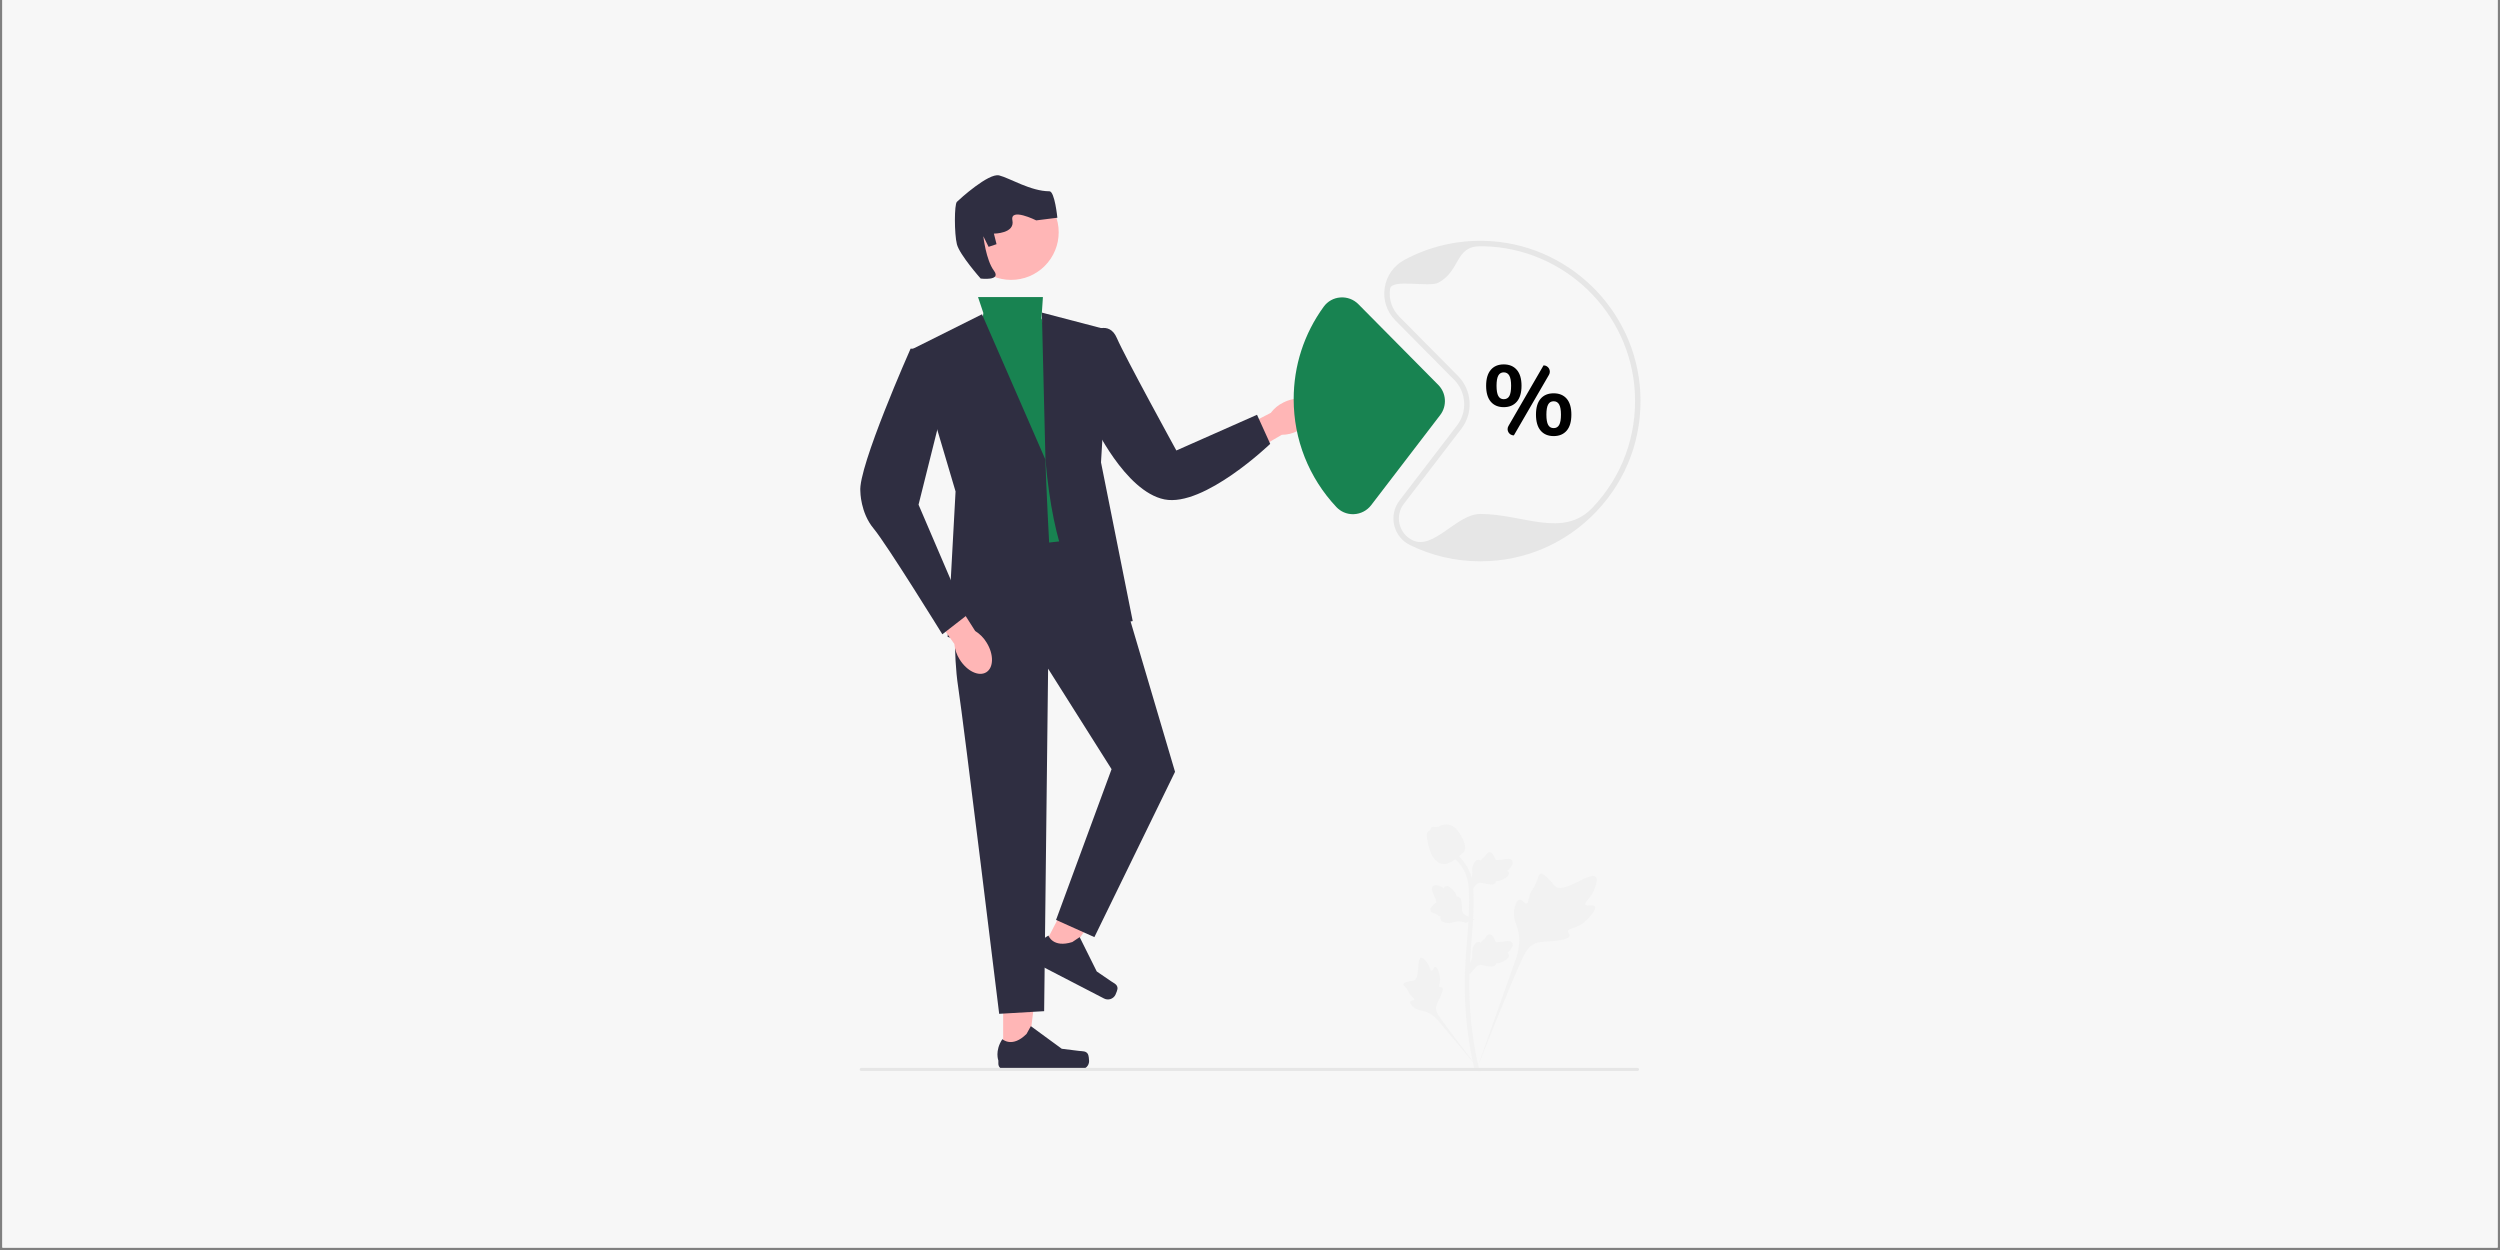 <svg xmlns="http://www.w3.org/2000/svg" xmlns:xlink="http://www.w3.org/1999/xlink" width="700" zoomAndPan="magnify" viewBox="0 0 525 262.5" height="350" preserveAspectRatio="xMidYMid meet" version="1.0"><rect x="0" y="0" width="525" height="262.5" fill="#808080" stroke="none"/><defs><clipPath id="28a174829b"><path d="M 0.5 0 L 524.5 0 L 524.5 262 L 0.5 262 Z M 0.5 0 " clip-rule="nonzero"/></clipPath><clipPath id="b09682828d"><path d="M 294.523 201 L 311.344 201 L 311.344 225.293 L 294.523 225.293 Z M 294.523 201 " clip-rule="nonzero"/></clipPath><clipPath id="e317d476e4"><path d="M 200.395 36.797 L 222.066 36.797 L 222.066 58.871 L 200.395 58.871 Z M 200.395 36.797 " clip-rule="nonzero"/></clipPath><clipPath id="db4eb71050"><path d="M 180.527 73.102 L 202.984 73.102 L 202.984 133.266 L 180.527 133.266 Z M 180.527 73.102 " clip-rule="nonzero"/></clipPath><clipPath id="41207bbbd1"><path d="M 180.527 224.156 L 344.336 224.156 L 344.336 225 L 180.527 225 Z M 180.527 224.156 " clip-rule="nonzero"/></clipPath><clipPath id="335639a1ed"><path d="M 290.641 50.461 L 344.52 50.461 L 344.52 118 L 290.641 118 Z M 290.641 50.461 " clip-rule="nonzero"/></clipPath></defs><g clip-path="url(#28a174829b)"><path fill="#ffffff" d="M 0.5 0 L 524.5 0 L 524.5 262 L 0.5 262 Z M 0.5 0 " fill-opacity="1" fill-rule="nonzero"/><path fill="#f7f7f7" d="M 0.5 0 L 524.5 0 L 524.5 262 L 0.5 262 Z M 0.5 0 " fill-opacity="1" fill-rule="nonzero"/></g><path fill="#f2f2f2" d="M 334.926 190.391 C 334.602 189.848 333.207 190.43 332.949 189.934 C 332.695 189.441 333.992 188.691 334.734 186.98 C 334.867 186.672 335.707 184.723 335.086 184.121 C 333.902 182.984 328.496 187.684 326.602 186.145 C 326.188 185.809 325.895 185.133 324.637 184.039 C 324.137 183.605 323.836 183.41 323.543 183.48 C 323.125 183.586 323.094 184.141 322.648 185.234 C 321.98 186.875 321.586 186.773 321.195 188.082 C 320.906 189.055 320.973 189.617 320.633 189.727 C 320.152 189.883 319.711 188.855 319.102 188.945 C 318.477 189.039 318.102 190.238 317.984 191.137 C 317.758 192.824 318.379 193.934 318.723 195.102 C 319.094 196.375 319.316 198.305 318.453 201.043 L 309.938 225.047 C 311.816 220.121 317.262 206.617 319.551 201.602 C 320.211 200.152 320.941 198.684 322.438 198.102 C 323.879 197.543 325.859 197.879 328.383 197.27 C 328.676 197.199 329.496 196.992 329.598 196.508 C 329.684 196.113 329.203 195.891 329.277 195.516 C 329.375 195.016 330.324 195.012 331.484 194.434 C 332.305 194.027 332.816 193.543 333.254 193.129 C 333.387 193.004 335.355 191.117 334.926 190.391 Z M 334.926 190.391 " fill-opacity="1" fill-rule="nonzero"/><g clip-path="url(#b09682828d)"><path fill="#f2f2f2" d="M 301.414 203.027 C 301.055 203.027 300.938 203.883 300.621 203.867 C 300.305 203.848 300.312 202.996 299.684 202.137 C 299.57 201.984 298.859 201.008 298.387 201.141 C 297.484 201.391 298.23 205.402 296.93 205.891 C 296.645 205.996 296.23 205.945 295.328 206.246 C 294.973 206.363 294.789 206.457 294.738 206.621 C 294.672 206.855 294.934 207.031 295.34 207.566 C 295.953 208.367 295.789 208.531 296.32 209.102 C 296.715 209.523 297.012 209.652 296.965 209.852 C 296.902 210.133 296.27 210.055 296.141 210.379 C 296.004 210.711 296.484 211.242 296.895 211.559 C 297.656 212.156 298.379 212.172 299.051 212.344 C 299.781 212.527 300.793 212.973 301.887 214.188 L 311.211 225.293 C 309.336 222.949 304.281 216.379 302.48 213.809 C 301.957 213.066 301.449 212.285 301.594 211.383 C 301.738 210.516 302.473 209.637 302.902 208.227 C 302.953 208.059 303.086 207.598 302.879 207.41 C 302.711 207.25 302.461 207.422 302.301 207.281 C 302.082 207.086 302.355 206.621 302.406 205.883 C 302.441 205.363 302.352 204.973 302.273 204.637 C 302.254 204.535 301.895 203.027 301.414 203.027 Z M 301.414 203.027 " fill-opacity="1" fill-rule="nonzero"/></g><path fill="#f2f2f2" d="M 308.602 204.641 L 308.387 202.703 L 308.484 202.559 C 308.945 201.875 309.18 201.215 309.18 200.582 C 309.18 200.484 309.176 200.383 309.172 200.281 C 309.152 199.875 309.129 199.375 309.391 198.789 C 309.539 198.461 309.949 197.707 310.57 197.801 C 310.738 197.824 310.863 197.898 310.961 197.988 C 310.973 197.965 310.988 197.945 311.004 197.918 C 311.199 197.625 311.352 197.5 311.5 197.379 C 311.609 197.281 311.73 197.188 311.91 196.957 C 311.992 196.859 312.055 196.77 312.109 196.695 C 312.27 196.473 312.477 196.207 312.848 196.211 C 313.242 196.23 313.449 196.555 313.586 196.773 C 313.832 197.156 313.941 197.438 314.016 197.621 C 314.043 197.688 314.074 197.762 314.086 197.785 C 314.215 197.973 315.25 197.801 315.641 197.734 C 316.516 197.59 317.273 197.465 317.582 198.016 C 317.809 198.41 317.641 198.934 317.074 199.609 C 316.898 199.82 316.711 199.98 316.547 200.105 C 316.684 200.188 316.809 200.312 316.855 200.512 C 316.977 200.98 316.57 201.453 315.656 201.914 C 315.43 202.027 315.125 202.18 314.695 202.258 C 314.496 202.289 314.312 202.301 314.16 202.305 C 314.156 202.395 314.133 202.492 314.078 202.59 C 313.918 202.887 313.586 203.027 313.082 202.992 C 312.527 202.965 312.07 202.855 311.668 202.766 C 311.316 202.684 311.016 202.617 310.777 202.633 C 310.336 202.668 309.996 203.02 309.598 203.477 Z M 308.602 204.641 " fill-opacity="1" fill-rule="nonzero"/><path fill="#f2f2f2" d="M 309.609 193.102 L 307.789 193.805 L 307.625 193.742 C 306.848 193.473 306.148 193.414 305.539 193.57 C 305.441 193.598 305.344 193.625 305.25 193.656 C 304.863 193.777 304.383 193.926 303.75 193.82 C 303.395 193.766 302.562 193.555 302.492 192.934 C 302.473 192.766 302.516 192.621 302.578 192.508 C 302.555 192.5 302.527 192.492 302.5 192.484 C 302.168 192.371 302.004 192.254 301.852 192.145 C 301.73 192.059 301.609 191.969 301.34 191.848 C 301.223 191.797 301.121 191.758 301.035 191.727 C 300.781 191.625 300.469 191.492 300.379 191.133 C 300.297 190.746 300.562 190.465 300.734 190.277 C 301.047 189.941 301.289 189.766 301.445 189.645 C 301.504 189.602 301.57 189.555 301.59 189.531 C 301.738 189.363 301.309 188.406 301.148 188.047 C 300.781 187.234 300.469 186.535 300.922 186.094 C 301.25 185.777 301.797 185.805 302.594 186.18 C 302.844 186.297 303.043 186.438 303.207 186.566 C 303.254 186.414 303.344 186.262 303.523 186.164 C 303.949 185.93 304.504 186.199 305.184 186.969 C 305.352 187.16 305.578 187.414 305.758 187.809 C 305.844 187.996 305.895 188.172 305.938 188.32 C 306.027 188.301 306.129 188.297 306.238 188.324 C 306.562 188.402 306.785 188.691 306.879 189.188 C 306.992 189.73 307.004 190.199 307.016 190.613 C 307.027 190.973 307.039 191.281 307.117 191.508 C 307.262 191.926 307.688 192.164 308.234 192.434 Z M 309.609 193.102 " fill-opacity="1" fill-rule="nonzero"/><path fill="#f2f2f2" d="M 308.602 187.391 L 308.387 185.453 L 308.484 185.305 C 308.945 184.625 309.18 183.965 309.18 183.332 C 309.18 183.234 309.176 183.133 309.172 183.031 C 309.152 182.625 309.129 182.125 309.391 181.539 C 309.539 181.211 309.949 180.457 310.57 180.551 C 310.738 180.57 310.863 180.648 310.961 180.738 C 310.973 180.719 310.988 180.695 311.004 180.668 C 311.199 180.375 311.352 180.25 311.5 180.125 C 311.609 180.035 311.73 179.938 311.91 179.707 C 311.992 179.609 312.055 179.52 312.109 179.445 C 312.27 179.223 312.477 178.957 312.848 178.961 C 313.242 178.98 313.449 179.305 313.586 179.523 C 313.832 179.91 313.941 180.188 314.016 180.371 C 314.043 180.438 314.074 180.512 314.086 180.535 C 314.215 180.723 315.25 180.551 315.641 180.484 C 316.516 180.34 317.273 180.211 317.582 180.766 C 317.809 181.16 317.641 181.684 317.074 182.359 C 316.898 182.57 316.711 182.73 316.547 182.855 C 316.684 182.938 316.809 183.062 316.855 183.262 C 316.977 183.73 316.57 184.203 315.656 184.664 C 315.43 184.777 315.125 184.934 314.695 185.004 C 314.496 185.039 314.312 185.047 314.16 185.055 C 314.156 185.145 314.133 185.242 314.078 185.34 C 313.918 185.637 313.586 185.777 313.082 185.742 C 312.527 185.711 312.07 185.605 311.668 185.516 C 311.316 185.434 311.016 185.367 310.777 185.383 C 310.336 185.418 309.996 185.77 309.598 186.227 Z M 308.602 187.391 " fill-opacity="1" fill-rule="nonzero"/><path fill="#f2f2f2" d="M 310.586 225.016 L 310.18 224.758 L 310.082 224.289 L 310.18 224.758 L 309.707 224.812 C 309.699 224.77 309.672 224.668 309.633 224.512 C 309.422 223.645 308.777 221.008 308.238 216.852 C 307.859 213.953 307.648 210.973 307.602 207.992 C 307.559 205.008 307.699 202.746 307.812 200.93 C 307.898 199.559 308.004 198.254 308.105 196.984 C 308.379 193.59 308.633 190.383 308.441 186.832 C 308.402 186.039 308.312 184.387 307.348 182.633 C 306.789 181.613 306.02 180.711 305.059 179.945 L 305.656 179.195 C 306.715 180.039 307.566 181.043 308.188 182.172 C 309.258 184.117 309.352 185.918 309.398 186.781 C 309.594 190.395 309.336 193.633 309.059 197.059 C 308.961 198.328 308.855 199.625 308.77 200.988 C 308.66 202.789 308.52 205.031 308.562 207.977 C 308.605 210.922 308.816 213.867 309.188 216.73 C 309.719 220.832 310.355 223.43 310.566 224.281 C 310.676 224.738 310.699 224.832 310.586 225.016 Z M 310.586 225.016 " fill-opacity="1" fill-rule="nonzero"/><path fill="#f2f2f2" d="M 303.301 181.469 C 303.262 181.469 303.223 181.469 303.184 181.465 C 302.367 181.422 301.613 180.934 300.938 180.012 C 300.621 179.582 300.457 179.09 300.137 178.105 C 300.086 177.953 299.844 177.184 299.695 176.125 C 299.598 175.434 299.609 175.145 299.746 174.887 C 299.898 174.605 300.145 174.406 300.422 174.273 C 300.41 174.18 300.418 174.086 300.461 173.988 C 300.621 173.59 301.059 173.645 301.293 173.668 C 301.41 173.684 301.559 173.703 301.719 173.691 C 301.973 173.684 302.105 173.605 302.312 173.496 C 302.508 173.387 302.75 173.254 303.113 173.18 C 303.824 173.031 304.422 173.23 304.617 173.301 C 305.656 173.645 306.168 174.449 306.758 175.383 C 306.875 175.57 307.281 176.25 307.547 177.184 C 307.742 177.859 307.715 178.16 307.656 178.379 C 307.539 178.84 307.258 179.102 306.551 179.68 C 305.812 180.285 305.441 180.59 305.125 180.773 C 304.387 181.199 303.922 181.469 303.301 181.469 Z M 303.301 181.469 " fill-opacity="1" fill-rule="nonzero"/><path fill="#ffb6b6" d="M 272.5 90.496 C 275.094 89.203 276.523 86.812 275.699 85.164 C 274.875 83.516 272.105 83.227 269.512 84.523 C 268.469 85.027 267.562 85.773 266.867 86.699 L 255.953 92.332 L 258.703 97.398 L 269.172 91.309 C 270.328 91.309 271.473 91.031 272.5 90.496 Z M 272.5 90.496 " fill-opacity="1" fill-rule="nonzero"/><path fill="#ffb6b6" d="M 210.664 221.473 L 215.859 221.473 L 218.332 201.43 L 210.66 201.43 Z M 210.664 221.473 " fill-opacity="1" fill-rule="nonzero"/><path fill="#2f2e41" d="M 228.461 221.355 C 228.625 221.625 228.711 222.508 228.711 222.824 C 228.711 223.797 227.922 224.586 226.945 224.586 L 210.859 224.586 C 210.191 224.586 209.656 224.051 209.656 223.383 L 209.656 222.715 C 209.656 222.715 208.859 220.699 210.496 218.219 C 210.496 218.219 212.535 220.164 215.578 217.117 L 216.477 215.492 L 222.973 220.242 L 226.57 220.688 C 227.359 220.785 228.059 220.672 228.461 221.355 Z M 228.461 221.355 " fill-opacity="1" fill-rule="nonzero"/><path fill="#ffb6b6" d="M 218.82 199.434 L 223.434 201.824 L 234.844 185.16 L 228.035 181.637 Z M 218.82 199.434 " fill-opacity="1" fill-rule="nonzero"/><path fill="#2f2e41" d="M 234.684 207.516 C 234.699 207.832 234.371 208.652 234.227 208.934 C 233.777 209.797 232.715 210.137 231.852 209.688 L 217.562 202.289 C 216.973 201.984 216.742 201.258 217.047 200.668 L 217.355 200.074 C 217.355 200.074 217.574 197.918 220.172 196.469 C 220.172 196.469 221.086 199.129 225.188 197.828 L 226.73 196.797 L 230.316 204.004 L 233.309 206.051 C 233.965 206.5 234.637 206.723 234.684 207.516 Z M 234.684 207.516 " fill-opacity="1" fill-rule="nonzero"/><path fill="#188351" d="M 205.387 62.387 L 219.012 62.387 L 218.715 66.828 L 227.598 95.156 L 229.266 114.039 L 212.605 116.816 L 204.832 81.824 L 206.5 65.719 Z M 205.387 62.387 " fill-opacity="1" fill-rule="nonzero"/><path fill="#2f2e41" d="M 206.223 65.996 L 191.781 73.215 L 200.668 103.207 L 199.004 133.758 C 199.004 133.758 221.77 140.977 220.656 120.426 C 219.547 99.875 219.547 96.543 219.547 96.543 Z M 206.223 65.996 " fill-opacity="1" fill-rule="nonzero"/><path fill="#2f2e41" d="M 229.266 69.738 C 229.266 69.738 232.875 67.105 234.543 70.996 C 236.207 74.883 247.035 94.602 247.035 94.602 L 263.973 87.102 L 266.746 93.211 C 266.746 93.211 252.867 106.543 244.535 104.875 C 236.207 103.207 229.543 88.77 229.543 88.77 Z M 229.266 69.738 " fill-opacity="1" fill-rule="nonzero"/><path fill="#2f2e41" d="M 200.668 128.203 C 200.668 128.203 200.113 137.09 201.223 144.309 C 202.332 151.527 209.828 212.902 209.828 212.902 L 219.27 212.348 L 220.102 140.422 L 233.43 161.527 L 221.77 193.184 L 229.82 196.797 L 246.758 162.082 L 235.098 122.648 L 231.766 112.652 L 206.777 115.43 Z M 200.668 128.203 " fill-opacity="1" fill-rule="nonzero"/><path fill="#2f2e41" d="M 237.871 130.422 C 237.871 130.422 222.879 134.867 219.547 96.543 L 218.793 65.645 L 232.875 69.328 L 231.211 97.098 Z M 237.871 130.422 " fill-opacity="1" fill-rule="nonzero"/><path fill="#ffb6b6" d="M 222.324 48.777 C 222.324 49.105 222.309 49.434 222.277 49.758 C 222.246 50.086 222.195 50.41 222.133 50.73 C 222.07 51.051 221.988 51.367 221.895 51.68 C 221.797 51.996 221.688 52.305 221.562 52.605 C 221.438 52.906 221.297 53.203 221.145 53.492 C 220.988 53.781 220.82 54.059 220.641 54.332 C 220.457 54.605 220.262 54.867 220.055 55.121 C 219.848 55.375 219.629 55.617 219.398 55.848 C 219.164 56.078 218.922 56.301 218.672 56.508 C 218.418 56.715 218.156 56.91 217.883 57.09 C 217.609 57.273 217.328 57.441 217.039 57.598 C 216.754 57.75 216.457 57.891 216.156 58.016 C 215.852 58.141 215.543 58.25 215.23 58.348 C 214.918 58.441 214.602 58.52 214.281 58.582 C 213.957 58.648 213.637 58.695 213.309 58.727 C 212.984 58.762 212.656 58.777 212.328 58.777 C 212 58.777 211.676 58.762 211.348 58.727 C 211.023 58.695 210.699 58.648 210.379 58.582 C 210.059 58.52 209.742 58.441 209.426 58.348 C 209.113 58.25 208.805 58.141 208.504 58.016 C 208.203 57.891 207.906 57.75 207.617 57.598 C 207.328 57.441 207.047 57.273 206.777 57.09 C 206.504 56.91 206.242 56.715 205.988 56.508 C 205.734 56.301 205.492 56.078 205.262 55.848 C 205.031 55.617 204.809 55.375 204.602 55.121 C 204.395 54.867 204.199 54.605 204.02 54.332 C 203.836 54.059 203.668 53.781 203.512 53.492 C 203.359 53.203 203.219 52.906 203.094 52.605 C 202.969 52.305 202.859 51.996 202.766 51.68 C 202.668 51.367 202.59 51.051 202.523 50.73 C 202.461 50.41 202.414 50.086 202.383 49.758 C 202.348 49.434 202.332 49.105 202.332 48.777 C 202.332 48.453 202.348 48.125 202.383 47.797 C 202.414 47.473 202.461 47.148 202.523 46.828 C 202.59 46.508 202.668 46.191 202.766 45.875 C 202.859 45.562 202.969 45.254 203.094 44.953 C 203.219 44.652 203.359 44.355 203.512 44.066 C 203.668 43.777 203.836 43.496 204.02 43.223 C 204.199 42.953 204.395 42.691 204.602 42.438 C 204.809 42.184 205.031 41.941 205.262 41.711 C 205.492 41.477 205.734 41.258 205.988 41.051 C 206.242 40.844 206.504 40.648 206.777 40.465 C 207.047 40.285 207.328 40.117 207.617 39.961 C 207.906 39.809 208.203 39.668 208.504 39.543 C 208.805 39.418 209.113 39.305 209.426 39.211 C 209.742 39.117 210.059 39.039 210.379 38.973 C 210.699 38.91 211.023 38.863 211.348 38.832 C 211.676 38.797 212 38.781 212.328 38.781 C 212.656 38.781 212.984 38.797 213.309 38.832 C 213.637 38.863 213.957 38.91 214.281 38.973 C 214.602 39.039 214.918 39.117 215.23 39.211 C 215.543 39.305 215.852 39.418 216.156 39.543 C 216.457 39.668 216.754 39.809 217.039 39.961 C 217.328 40.117 217.609 40.285 217.883 40.465 C 218.156 40.648 218.418 40.844 218.672 41.051 C 218.922 41.258 219.164 41.477 219.398 41.711 C 219.629 41.941 219.848 42.184 220.055 42.438 C 220.262 42.691 220.457 42.953 220.641 43.223 C 220.82 43.496 220.988 43.777 221.145 44.066 C 221.297 44.355 221.438 44.652 221.562 44.953 C 221.688 45.254 221.797 45.562 221.895 45.875 C 221.988 46.191 222.07 46.508 222.133 46.828 C 222.195 47.148 222.246 47.473 222.277 47.797 C 222.309 48.125 222.324 48.453 222.324 48.777 Z M 222.324 48.777 " fill-opacity="1" fill-rule="nonzero"/><g clip-path="url(#e317d476e4)"><path fill="#2f2e41" d="M 205.941 58.496 C 205.941 58.496 201.5 53.5 200.945 51.277 C 200.391 49.059 200.391 42.945 200.945 42.391 C 201.5 41.836 207.609 36.281 209.828 36.836 C 212.051 37.395 216.453 40.168 220.383 40.168 C 221.492 40.168 222.047 45.723 222.047 45.723 L 217.605 46.281 C 217.605 46.281 212.051 43.504 212.605 46.281 C 213.16 49.059 208.719 49.059 208.719 49.059 L 209.273 51.277 L 207.609 51.836 L 206.5 49.613 C 206.5 49.613 207.055 54.609 208.719 56.832 C 210.387 59.055 205.941 58.496 205.941 58.496 Z M 205.941 58.496 " fill-opacity="1" fill-rule="nonzero"/></g><path fill="#ffb6b6" d="M 201.516 138.465 C 203.039 140.934 205.547 142.145 207.117 141.176 C 208.688 140.203 208.723 137.418 207.195 134.953 C 206.602 133.961 205.777 133.125 204.793 132.516 L 198.203 122.148 L 193.406 125.344 L 200.41 135.223 C 200.516 136.379 200.895 137.488 201.516 138.465 Z M 201.516 138.465 " fill-opacity="1" fill-rule="nonzero"/><g clip-path="url(#db4eb71050)"><path fill="#2f2e41" d="M 194.004 73.215 L 191.227 73.215 C 191.227 73.215 180.121 98.211 180.676 103.207 C 180.676 103.207 180.676 107.652 183.453 110.984 C 186.23 114.316 197.891 133.199 197.891 133.199 L 202.891 129.312 L 192.895 105.984 L 199.004 81.547 Z M 194.004 73.215 " fill-opacity="1" fill-rule="nonzero"/></g><g clip-path="url(#41207bbbd1)"><path fill="#e6e6e6" d="M 344.199 224.578 C 344.199 224.754 344.059 224.898 343.879 224.898 L 180.859 224.898 C 180.68 224.898 180.539 224.754 180.539 224.578 C 180.539 224.398 180.68 224.258 180.859 224.258 L 343.879 224.258 C 344.059 224.258 344.199 224.398 344.199 224.578 Z M 344.199 224.578 " fill-opacity="1" fill-rule="nonzero"/></g><path fill="#188351" d="M 284.109 107.98 C 282.797 107.98 281.547 107.445 280.648 106.488 C 274.859 100.332 271.672 92.289 271.672 83.836 C 271.672 76.797 273.855 70.074 277.988 64.395 C 278.805 63.273 280.07 62.57 281.465 62.465 C 282.879 62.355 284.262 62.875 285.258 63.879 L 302.051 80.844 C 303.73 82.543 303.902 85.25 302.449 87.148 L 287.941 106.09 C 287.078 107.215 285.77 107.902 284.355 107.973 C 284.273 107.977 284.191 107.98 284.109 107.98 Z M 284.109 107.98 " fill-opacity="1" fill-rule="nonzero"/><g clip-path="url(#335639a1ed)"><path fill="#e6e6e6" d="M 310.863 117.875 C 305.684 117.875 300.719 116.727 296.098 114.461 C 294.422 113.641 293.211 112.125 292.785 110.305 C 292.355 108.484 292.762 106.59 293.898 105.105 L 305.992 89.32 C 308.191 86.449 307.93 82.344 305.387 79.773 L 293.008 67.27 C 291.219 65.461 290.41 62.984 290.781 60.469 C 291.16 57.938 292.668 55.793 294.922 54.578 C 300.008 51.836 305.766 50.449 311.578 50.574 C 329.102 50.941 343.547 64.926 344.461 82.41 C 344.949 91.754 341.688 100.621 335.273 107.383 C 328.852 114.148 320.184 117.875 310.863 117.875 Z M 310.875 51.711 C 305.488 51.711 306.777 56.824 302.066 59.363 C 300.137 60.406 292.242 58.469 291.918 60.637 C 291.598 62.793 292.289 64.914 293.824 66.465 L 306.199 78.965 C 309.145 81.945 309.449 86.695 306.902 90.02 L 294.809 105.805 C 293.883 107.016 293.551 108.559 293.902 110.043 C 294.25 111.527 295.234 112.762 296.602 113.434 C 301.062 115.617 305.859 107.93 310.863 107.93 C 319.867 107.93 328.238 113.125 334.441 106.594 C 340.637 100.062 343.789 91.496 343.316 82.469 C 342.434 65.582 328.48 52.074 311.555 51.719 C 311.328 51.715 311.102 51.711 310.875 51.711 Z M 310.875 51.711 " fill-opacity="1" fill-rule="nonzero"/></g><path fill="#000000" d="M 313.066 84.359 C 312.414 83.594 312.086 82.477 312.086 81.004 C 312.086 79.543 312.414 78.434 313.066 77.668 C 313.723 76.902 314.625 76.523 315.781 76.523 C 316.953 76.523 317.867 76.902 318.527 77.668 C 319.188 78.434 319.52 79.543 319.52 81.004 C 319.52 82.477 319.188 83.594 318.527 84.359 C 317.867 85.121 316.953 85.504 315.781 85.504 C 314.625 85.504 313.723 85.121 313.066 84.359 Z M 316.961 83.172 C 317.207 82.73 317.332 82.008 317.332 81.004 C 317.332 80.027 317.203 79.312 316.949 78.867 C 316.695 78.418 316.305 78.195 315.781 78.195 C 315.273 78.195 314.895 78.418 314.645 78.867 C 314.398 79.312 314.273 80.027 314.273 81.004 C 314.273 81.992 314.398 82.715 314.645 83.16 C 314.895 83.609 315.273 83.832 315.781 83.832 C 316.32 83.832 316.711 83.613 316.961 83.172 Z M 316.773 89.465 L 324.145 76.727 C 325.16 76.727 325.797 77.832 325.285 78.711 L 317.91 91.434 C 316.898 91.434 316.27 90.34 316.773 89.465 Z M 323.535 90.43 C 322.883 89.668 322.555 88.539 322.555 87.055 C 322.555 85.594 322.883 84.488 323.535 83.73 C 324.188 82.973 325.102 82.594 326.27 82.594 C 327.441 82.594 328.352 82.973 329.008 83.73 C 329.66 84.488 329.988 85.602 329.988 87.074 C 329.988 88.547 329.66 89.668 329.008 90.43 C 328.352 91.195 327.441 91.578 326.27 91.578 C 325.102 91.578 324.188 91.195 323.535 90.43 Z M 327.426 89.234 C 327.676 88.785 327.801 88.066 327.801 87.074 C 327.801 86.098 327.672 85.387 327.418 84.938 C 327.164 84.488 326.781 84.266 326.27 84.266 C 325.746 84.266 325.363 84.488 325.113 84.938 C 324.867 85.387 324.742 86.098 324.742 87.074 C 324.742 88.066 324.867 88.785 325.113 89.234 C 325.363 89.68 325.746 89.902 326.27 89.902 C 326.793 89.902 327.18 89.68 327.426 89.234 Z M 327.426 89.234 " fill-opacity="1" fill-rule="nonzero"/></svg>
